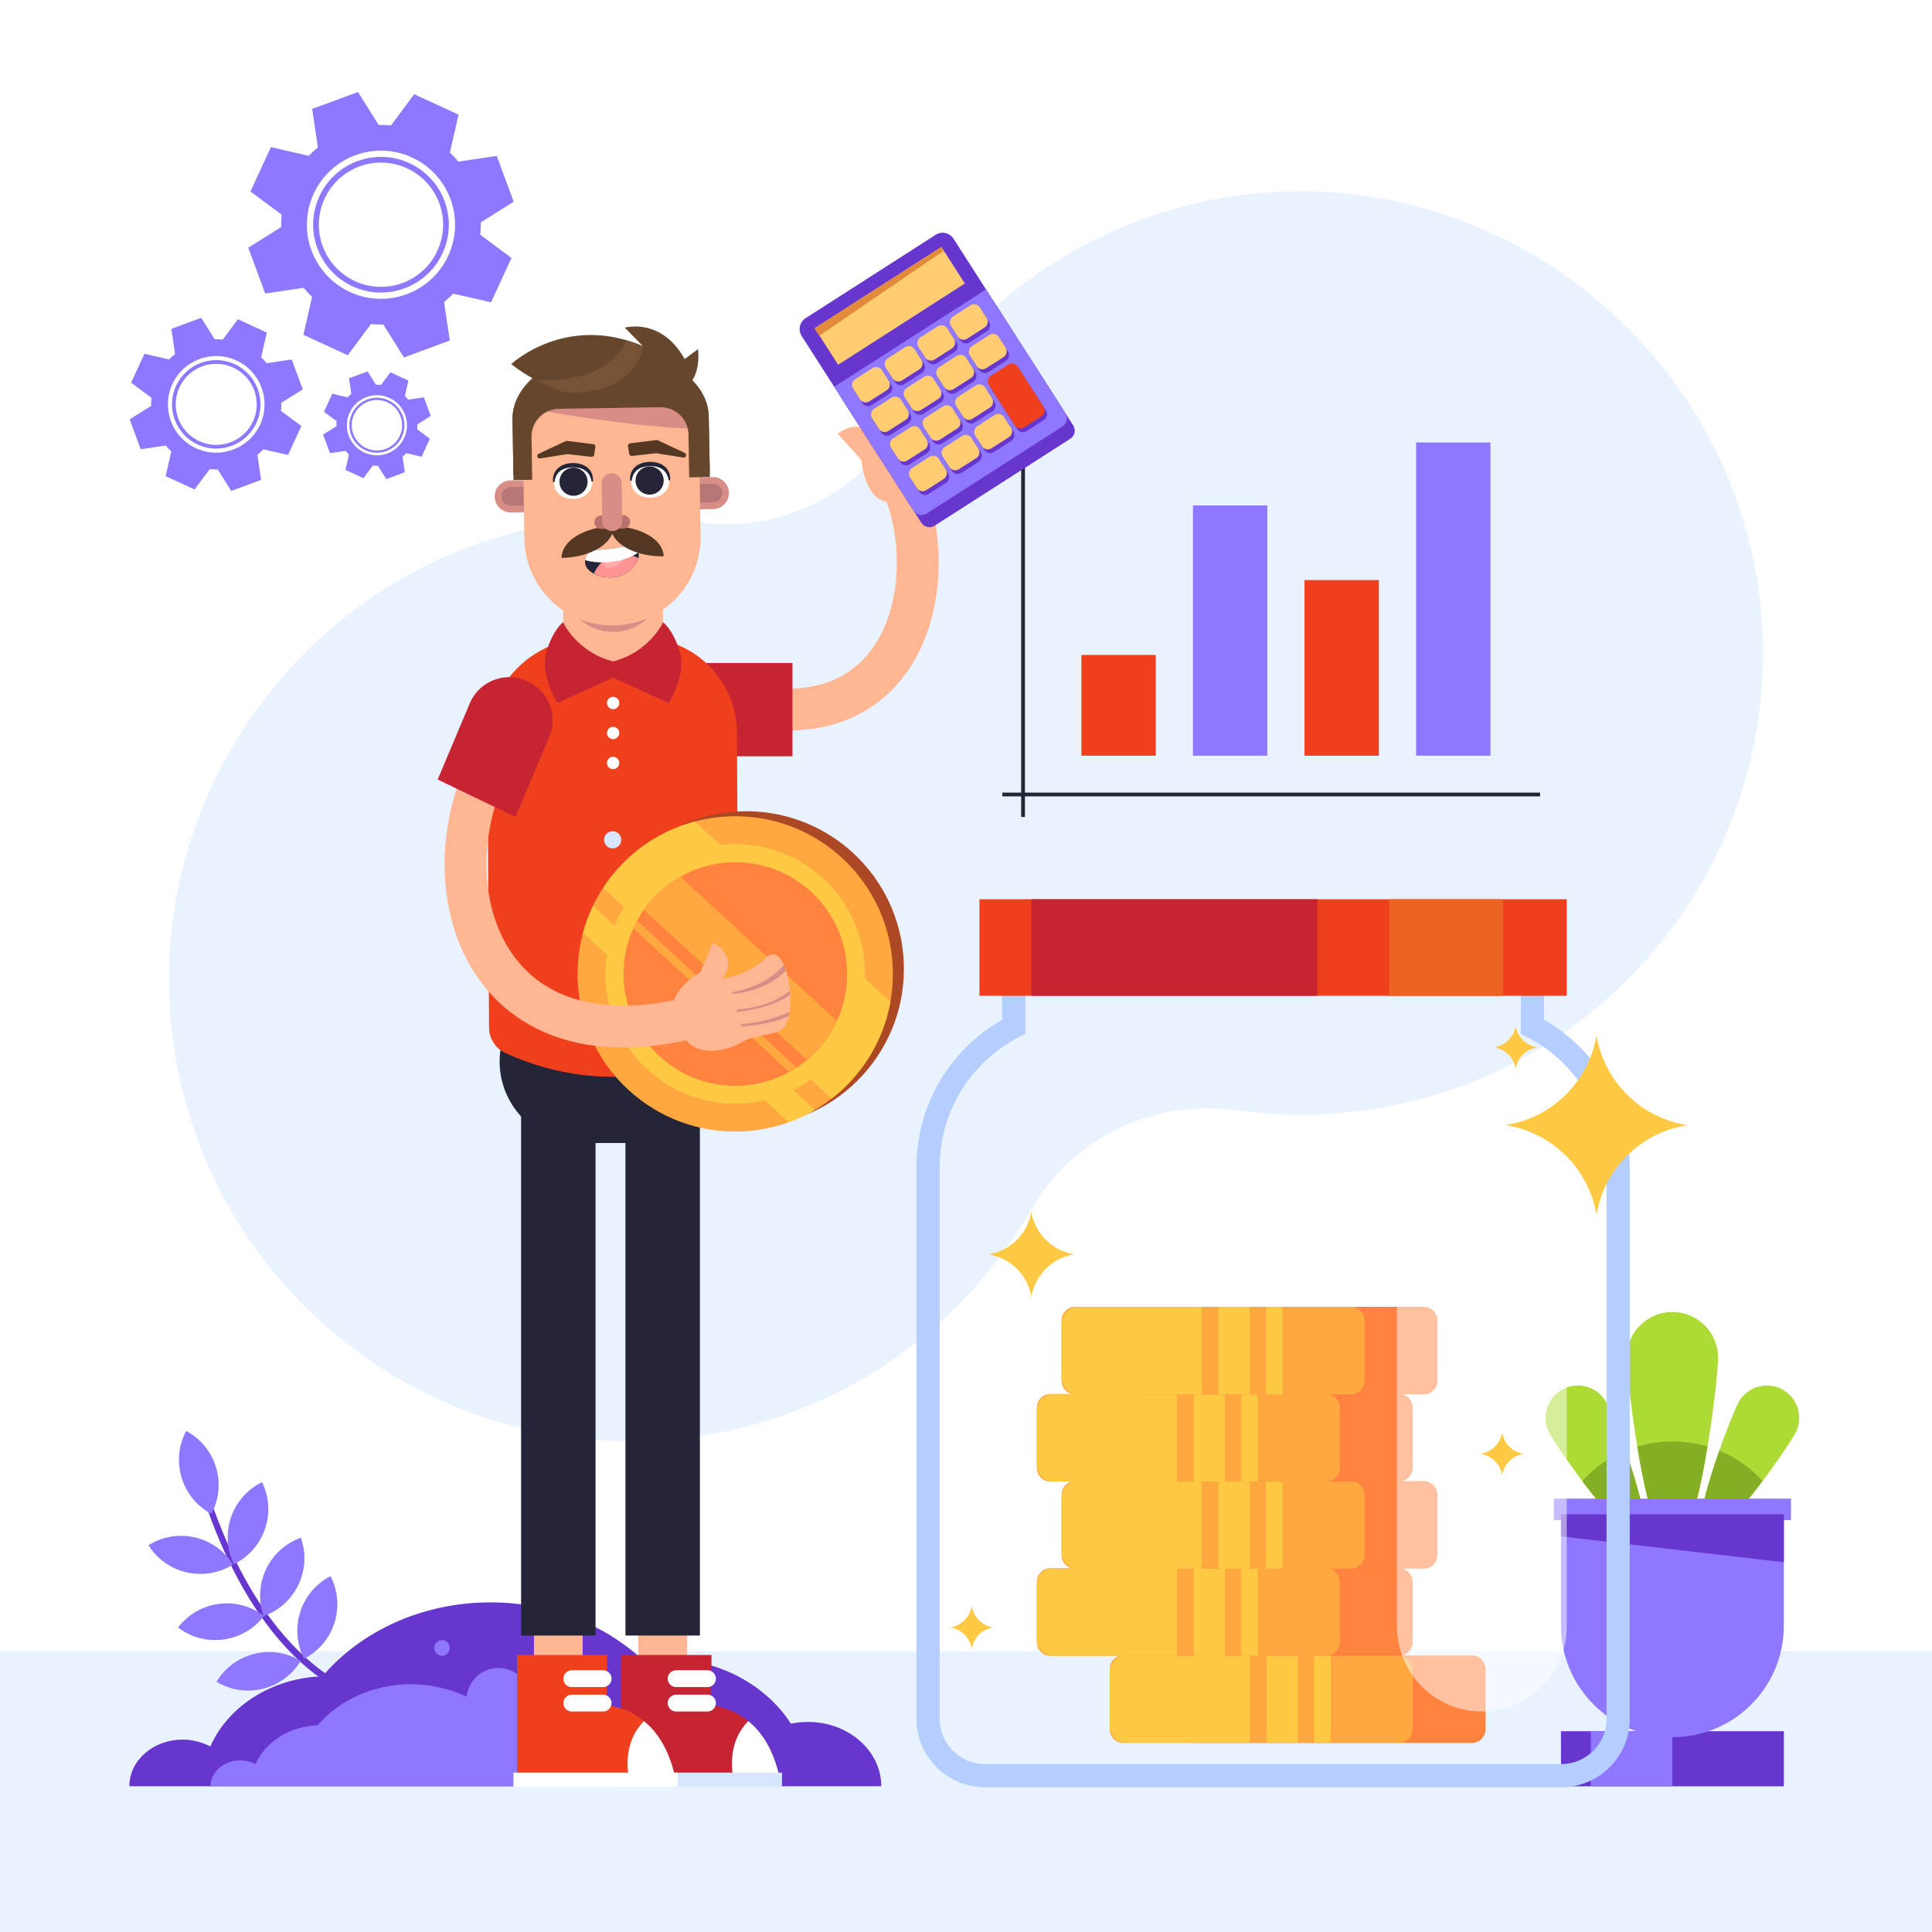 <?xml version="1.0" encoding="utf-8"?>
<!-- Generator: Adobe Illustrator 27.5.0, SVG Export Plug-In . SVG Version: 6.00 Build 0)  -->
<svg version="1.1" xmlns="http://www.w3.org/2000/svg" xmlns:xlink="http://www.w3.org/1999/xlink" x="0px" y="0px"
	 viewBox="0 0 500 500" style="enable-background:new 0 0 500 500;" xml:space="preserve">
<g id="BACKGROUND">
	<rect style="fill:#FFFFFF;" width="500" height="500"/>
</g>
<g id="OBJECTS">
	<path style="fill:#E9F2FF;" d="M455.784,158.473c-5.809-65.68-65.19-114.91-130.806-108.417
		c-39.85,3.943-73.181,27.034-91.783,59.256c-10.756,18.632-31.58,28.913-52.875,25.854c-9.499-1.365-19.317-1.599-29.3-0.573
		c-64.878,6.67-112.742,64.85-106.771,129.795c6.078,66.112,64.809,114.526,130.768,108c39.962-3.954,73.369-27.164,91.94-59.527
		c10.709-18.663,31.93-28.474,53.242-25.509c9.189,1.278,18.673,1.499,28.314,0.545C413.768,281.44,461.547,223.637,455.784,158.473
		z"/>
	<rect y="427.35" style="fill:#E9F2FF;" width="500" height="72.65"/>
	<g>
		<g>
			<g>
				<g>
					<path style="fill:#6636CE;" d="M47.241,450.208c2.633,0,5.085,0.66,7.176,1.785c4.563-10.322,15.778-17.728,29.034-18.167
						c9.892-11.613,25.688-19.131,43.485-19.131c15.532,0,29.528,5.734,39.417,14.911c1.8-0.232,3.64-0.356,5.514-0.356
						c14.087,0,26.359,6.79,32.818,16.837c1.414-0.295,2.887-0.455,4.403-0.455c10.484,0,18.984,7.456,18.984,16.653H33.474
						C33.474,455.615,39.638,450.208,47.241,450.208z"/>
				</g>
				<g>
					<path style="fill:#8F78FF;" d="M120.746,439.89c0,4.541,3.681,8.222,8.222,8.222c4.541,0,8.222-3.681,8.222-8.222
						s-3.681-8.222-8.222-8.222C124.428,431.668,120.746,435.349,120.746,439.89z"/>
				</g>
				<g>
					<path style="fill:#8F78FF;" d="M145.208,441.289c0,1.535,1.244,2.779,2.779,2.779s2.779-1.244,2.779-2.779
						c0-1.535-1.244-2.78-2.779-2.78S145.208,439.754,145.208,441.289z"/>
				</g>
				<g>
					<circle style="fill:#8F78FF;" cx="172.573" cy="451.956" r="7.057"/>
				</g>
				<g>
					<circle style="fill:#8F78FF;" cx="114.376" cy="426.486" r="2.012"/>
				</g>
			</g>
			<g>
				<g>
					<path style="fill:#6636CE;" d="M97.748,440.913l0.168-1.574c-0.269-0.029-27.021-3.482-43.395-51.094l-1.497,0.514
						C69.758,437.415,96.613,440.793,97.748,440.913z"/>
				</g>
				<g>
					<path style="fill:#8F78FF;" d="M60.305,404.897L60.305,404.897c-7.422,4.663-17.219,2.426-21.882-4.997l0,0
						C45.845,395.237,55.642,397.474,60.305,404.897z"/>
				</g>
				<g>
					<path style="fill:#8F78FF;" d="M54.707,391.804L54.707,391.804c-7.731-4.13-10.651-13.746-6.521-21.477h0
						C55.918,374.456,58.837,384.072,54.707,391.804z"/>
				</g>
				<g>
					<path style="fill:#8F78FF;" d="M68.331,418.198L68.331,418.198c-5.313,6.972-15.271,8.317-22.243,3.004h0
						C51.401,414.231,61.359,412.886,68.331,418.198z"/>
				</g>
				<g>
					<path style="fill:#8F78FF;" d="M77.814,429.832L77.814,429.832c-4.524,7.508-14.278,9.926-21.786,5.402h0
						C60.553,427.726,70.306,425.307,77.814,429.832z"/>
				</g>
				<g>
					<path style="fill:#8F78FF;" d="M85.538,407.908L85.538,407.908c4.02,7.789,0.963,17.363-6.826,21.382l0,0
						C74.692,421.501,77.748,411.927,85.538,407.908z"/>
				</g>
				<g>
					<path style="fill:#8F78FF;" d="M77.865,397.969L77.865,397.969c2.939,8.258-1.372,17.335-9.631,20.274l0,0
						C65.295,409.985,69.607,400.908,77.865,397.969z"/>
				</g>
				<g>
					<path style="fill:#8F78FF;" d="M67.817,383.578L67.817,383.578c3.854,7.873,0.596,17.379-7.276,21.233h0
						C56.687,396.938,59.944,387.432,67.817,383.578z"/>
				</g>
			</g>
		</g>
		<g>
			<path style="fill:#8F78FF;" d="M62.135,455.587c1.46,0,2.82,0.366,3.98,0.99c2.531-5.725,8.751-9.832,16.103-10.076
				c5.487-6.441,14.247-10.611,24.118-10.611c8.614,0,16.377,3.181,21.862,8.27c0.998-0.129,2.019-0.197,3.058-0.197
				c7.813,0,14.619,3.766,18.201,9.338c0.784-0.163,1.601-0.253,2.442-0.253c5.815,0,10.529,4.135,10.529,9.236H54.5
				C54.5,458.586,57.919,455.587,62.135,455.587z"/>
		</g>
	</g>
	<g>
		<g>
			<path style="fill:#8F78FF;" d="M124.421,57.556l8.516-5.348l-4.379-11.855l-9.948,1.473c-0.672-0.825-1.402-1.609-2.18-2.352
				l2.241-9.807l-11.479-5.286l-5.995,8.078c-1.07-0.108-2.14-0.153-3.204-0.127l-5.348-8.516l-11.854,4.379l1.473,9.948
				c-0.825,0.672-1.609,1.401-2.352,2.18l-9.807-2.241l-5.286,11.479l8.078,5.995c-0.108,1.07-0.153,2.14-0.127,3.204l-8.516,5.348
				l4.379,11.854l9.948-1.473c0.672,0.825,1.401,1.609,2.18,2.352l-2.241,9.807l11.479,5.286l5.995-8.078
				c1.07,0.108,2.14,0.153,3.204,0.127l5.348,8.516L116.4,88.12l-1.473-9.948c0.825-0.672,1.609-1.401,2.352-2.18l9.807,2.241
				l5.286-11.479l-8.078-5.995C124.402,59.689,124.447,58.62,124.421,57.556z M116.012,66.178
				c-4.429,9.619-15.818,13.826-25.437,9.397c-9.619-4.429-13.826-15.818-9.397-25.437c4.429-9.619,15.818-13.826,25.437-9.397
				C116.235,45.171,120.442,56.559,116.012,66.178z"/>
			<path style="fill:#8F78FF;" d="M105.939,42.211c-8.807-4.056-19.234-0.204-23.289,8.603c-4.055,8.807-0.204,19.234,8.603,23.29
				c8.807,4.055,19.234,0.204,23.29-8.603C118.598,56.694,114.746,46.267,105.939,42.211z M113.2,64.883
				c-3.714,8.066-13.264,11.594-21.329,7.879c-8.066-3.714-11.593-13.264-7.879-21.329c3.714-8.065,13.264-11.594,21.329-7.879
				C113.387,47.268,116.914,56.817,113.2,64.883z"/>
		</g>
		<g>
			<path style="fill:#8F78FF;" d="M72.804,104.257l5.554-3.488l-2.856-7.732l-6.488,0.961c-0.438-0.538-0.914-1.05-1.421-1.534
				l1.462-6.396l-7.487-3.448l-3.91,5.269c-0.698-0.071-1.396-0.1-2.09-0.083l-3.488-5.555l-7.732,2.856l0.961,6.488
				c-0.538,0.439-1.049,0.914-1.534,1.422l-6.396-1.462l-3.448,7.487l5.269,3.91c-0.071,0.698-0.1,1.396-0.083,2.09l-5.554,3.488
				l2.856,7.732l6.488-0.961c0.438,0.538,0.914,1.05,1.422,1.534l-1.461,6.396l7.487,3.448l3.91-5.269
				c0.698,0.07,1.396,0.1,2.09,0.083l3.488,5.554l7.732-2.856l-0.961-6.488c0.538-0.438,1.049-0.914,1.534-1.422l6.396,1.462
				l3.447-7.487l-5.269-3.91C72.792,105.649,72.821,104.951,72.804,104.257z M67.32,109.881c-2.889,6.273-10.317,9.017-16.59,6.128
				c-6.274-2.889-9.017-10.316-6.129-16.59c2.889-6.273,10.317-9.017,16.59-6.129C67.464,96.179,70.208,103.607,67.32,109.881z"/>
			<path style="fill:#8F78FF;" d="M60.749,94.249c-5.744-2.645-12.545-0.133-15.19,5.611c-2.645,5.744-0.133,12.545,5.611,15.19
				c5.744,2.645,12.545,0.133,15.19-5.611C69.006,103.695,66.493,96.894,60.749,94.249z M65.485,109.036
				c-2.422,5.261-8.651,7.562-13.911,5.139c-5.261-2.422-7.561-8.651-5.139-13.911c2.422-5.261,8.651-7.562,13.911-5.139
				C65.607,97.547,67.908,103.776,65.485,109.036z"/>
		</g>
		<g>
			<path style="fill:#8F78FF;" d="M108.024,109.81l3.455-2.17l-1.777-4.81l-4.036,0.598c-0.273-0.335-0.569-0.653-0.884-0.954
				l0.909-3.979l-4.657-2.145l-2.432,3.277c-0.434-0.044-0.868-0.062-1.3-0.052l-2.17-3.455l-4.809,1.777l0.598,4.036
				c-0.335,0.273-0.653,0.569-0.954,0.884l-3.979-0.909l-2.145,4.657l3.278,2.432c-0.044,0.434-0.062,0.868-0.052,1.3l-3.455,2.17
				l1.777,4.809l4.036-0.598c0.273,0.335,0.569,0.653,0.884,0.954l-0.909,3.979l4.657,2.145l2.432-3.277
				c0.434,0.044,0.868,0.062,1.3,0.052l2.17,3.455l4.809-1.777l-0.598-4.036c0.335-0.273,0.653-0.569,0.954-0.884l3.979,0.909
				l2.145-4.657l-3.277-2.432C108.017,110.676,108.035,110.242,108.024,109.81z M104.613,113.308
				c-1.797,3.903-6.418,5.609-10.32,3.812c-3.903-1.797-5.609-6.417-3.812-10.32c1.797-3.902,6.418-5.609,10.32-3.812
				C104.703,104.785,106.41,109.406,104.613,113.308z"/>
			<path style="fill:#8F78FF;" d="M100.526,103.585c-3.573-1.646-7.803-0.083-9.449,3.49c-1.645,3.573-0.083,7.804,3.49,9.449
				c3.573,1.645,7.804,0.082,9.449-3.491C105.662,109.461,104.099,105.23,100.526,103.585z M103.472,112.783
				c-1.507,3.272-5.381,4.704-8.653,3.197c-3.272-1.507-4.704-5.381-3.197-8.654c1.507-3.272,5.381-4.704,8.653-3.197
				C103.547,105.636,104.979,109.511,103.472,112.783z"/>
		</g>
	</g>
	<g>
		<g>
			<path style="fill:#ADDA35;" d="M444.633,351.353c0,6.524-5.289,49.61-11.814,49.61c-6.524,0-11.814-43.086-11.814-49.61
				c0-6.525,5.289-11.814,11.814-11.814C439.344,339.539,444.633,344.828,444.633,351.353z"/>
			<path style="fill:#ADDA35;" d="M415.762,363.019c2.162,4.085,13.125,32.816,9.039,34.978
				c-4.085,2.162-21.672-23.064-23.834-27.15c-2.162-4.085-0.602-9.15,3.483-11.311
				C408.536,357.374,413.601,358.933,415.762,363.019z"/>
			<path style="fill:#ADDA35;" d="M449.876,363.019c-2.162,4.085-13.125,32.816-9.039,34.978
				c4.085,2.162,21.672-23.064,23.834-27.15c2.162-4.085,0.602-9.15-3.483-11.311C457.102,357.374,452.038,358.933,449.876,363.019z
				"/>
			<path style="fill:#84AF25;" d="M409.498,383.301c5.853,7.792,12.905,15.965,15.304,14.696c2.543-1.345-0.744-12.982-4.11-22.564
				C416.333,377.215,412.507,379.925,409.498,383.301z"/>
			<path style="fill:#84AF25;" d="M432.819,373.066c-3.169,0-6.223,0.456-9.095,1.3c2.167,13.051,5.437,26.597,9.095,26.597
				c3.658,0,6.928-13.546,9.095-26.597C439.042,373.522,435.988,373.066,432.819,373.066z"/>
			<path style="fill:#84AF25;" d="M444.947,375.433c-3.366,9.582-6.653,21.219-4.11,22.564c2.399,1.269,9.451-6.904,15.304-14.696
				C453.132,379.925,449.305,377.215,444.947,375.433z"/>
		</g>
		<g>
			<rect x="403.981" y="448.038" style="fill:#6636CE;" width="57.676" height="14.264"/>
			<rect x="411.694" y="448.038" style="fill:#8F78FF;" width="21.126" height="14.264"/>
			<rect x="402.137" y="387.844" style="fill:#8F78FF;" width="61.365" height="5.54"/>
			<path style="fill:#8F78FF;" d="M432.819,449.581L432.819,449.581c-15.927,0-28.838-12.911-28.838-28.838v-28.838h57.676v28.838
				C461.657,436.669,448.746,449.581,432.819,449.581z"/>
			<polygon style="fill:#6636CE;" points="403.981,397.623 461.657,404.303 461.657,391.905 403.981,391.905 			"/>
		</g>
	</g>
	<g>
		<g>
			<g>
				<g>
					<g>
						<path style="fill:#FF833E;" d="M380.92,451.073h-71.319c-1.96,0-3.549-1.589-3.549-3.549v-15.566
							c0-1.96,1.589-3.549,3.549-3.549h71.319c1.96,0,3.549,1.589,3.549,3.549v15.566
							C384.469,449.484,382.88,451.073,380.92,451.073z"/>
					</g>
					<g>
						<path style="fill:#FFA840;" d="M362.053,451.073h-71.319c-1.96,0-3.549-1.589-3.549-3.549v-15.566
							c0-1.96,1.589-3.549,3.549-3.549h71.32c1.96,0,3.549,1.589,3.549,3.549v15.566
							C365.601,449.484,364.012,451.073,362.053,451.073z"/>
					</g>
					<g>
						<path style="fill:#FFC943;" d="M323.447,451.073v-22.664h-31.843c-2.441,0-4.419,1.979-4.419,4.419v13.825
							c0,2.441,1.979,4.419,4.419,4.419H323.447z"/>
					</g>
					<g>
						<rect x="327.809" y="428.409" style="fill:#FFC943;" width="8.045" height="22.664"/>
					</g>
					<g>
						<rect x="340.104" y="428.409" style="fill:#FFC943;" width="4.25" height="22.664"/>
					</g>
				</g>
				<g>
					<g>
						<path style="fill:#FF833E;" d="M362.053,428.522h-71.32c-1.96,0-3.549-1.589-3.549-3.549v-15.566
							c0-1.96,1.589-3.549,3.549-3.549h71.319c1.96,0,3.549,1.589,3.549,3.549v15.567
							C365.601,426.934,364.012,428.522,362.053,428.522z"/>
					</g>
					<g>
						<path style="fill:#FFA840;" d="M343.185,428.522h-71.319c-1.96,0-3.548-1.589-3.548-3.549v-15.567
							c0-1.96,1.589-3.549,3.549-3.549h71.319c1.96,0,3.549,1.589,3.549,3.549v15.566
							C346.734,426.934,345.145,428.522,343.185,428.522z"/>
					</g>
					<g>
						<path style="fill:#FFC943;" d="M304.579,428.522v-22.664h-31.843c-2.441,0-4.419,1.978-4.419,4.419v13.825
							c0,2.441,1.978,4.419,4.419,4.419H304.579z"/>
					</g>
					<g>
						<rect x="308.942" y="405.859" style="fill:#FFC943;" width="8.046" height="22.664"/>
					</g>
					<g>
						<rect x="321.237" y="405.859" style="fill:#FFC943;" width="4.249" height="22.664"/>
					</g>
				</g>
				<g>
					<g>
						<path style="fill:#FF833E;" d="M368.455,405.972h-71.319c-1.96,0-3.549-1.589-3.549-3.549v-15.566
							c0-1.96,1.589-3.549,3.549-3.549h71.319c1.96,0,3.549,1.589,3.549,3.549v15.566
							C372.004,404.383,370.415,405.972,368.455,405.972z"/>
					</g>
					<g>
						<path style="fill:#FFA840;" d="M349.588,405.972h-71.319c-1.96,0-3.549-1.589-3.549-3.549v-15.566
							c0-1.96,1.589-3.549,3.549-3.549h71.319c1.96,0,3.549,1.589,3.549,3.549v15.566
							C353.136,404.383,351.547,405.972,349.588,405.972z"/>
					</g>
					<g>
						<path style="fill:#FFC943;" d="M310.981,405.972v-22.664h-31.842c-2.441,0-4.419,1.979-4.419,4.419v13.825
							c0,2.441,1.979,4.419,4.419,4.419H310.981z"/>
					</g>
					<g>
						<rect x="315.344" y="383.308" style="fill:#FFC943;" width="8.046" height="22.664"/>
					</g>
					<g>
						<rect x="327.639" y="383.308" style="fill:#FFC943;" width="4.249" height="22.664"/>
					</g>
				</g>
				<g>
					<g>
						<path style="fill:#FF833E;" d="M362.053,383.421h-71.32c-1.96,0-3.549-1.589-3.549-3.549v-15.566
							c0-1.96,1.589-3.549,3.549-3.549h71.319c1.96,0,3.549,1.589,3.549,3.549v15.567
							C365.601,381.833,364.012,383.421,362.053,383.421z"/>
					</g>
					<g>
						<path style="fill:#FFA840;" d="M343.185,383.421h-71.319c-1.96,0-3.548-1.589-3.548-3.548v-15.567
							c0-1.96,1.589-3.549,3.549-3.549h71.319c1.96,0,3.549,1.589,3.549,3.549v15.566
							C346.734,381.833,345.145,383.421,343.185,383.421z"/>
					</g>
					<g>
						<path style="fill:#FFC943;" d="M304.579,383.421v-22.664h-31.843c-2.441,0-4.419,1.978-4.419,4.419v13.825
							c0,2.441,1.978,4.419,4.419,4.419H304.579z"/>
					</g>
					<g>
						<rect x="308.942" y="360.758" style="fill:#FFC943;" width="8.046" height="22.664"/>
					</g>
					<g>
						<rect x="321.237" y="360.758" style="fill:#FFC943;" width="4.249" height="22.664"/>
					</g>
				</g>
				<g>
					<g>
						<path style="fill:#FF833E;" d="M368.455,360.871h-71.319c-1.96,0-3.549-1.589-3.549-3.549v-15.567
							c0-1.96,1.589-3.549,3.549-3.549h71.319c1.96,0,3.549,1.589,3.549,3.549v15.567
							C372.004,359.282,370.415,360.871,368.455,360.871z"/>
					</g>
					<g>
						<path style="fill:#FFA840;" d="M349.588,360.871h-71.319c-1.96,0-3.549-1.589-3.549-3.549v-15.567
							c0-1.96,1.589-3.549,3.549-3.549h71.319c1.96,0,3.549,1.589,3.549,3.549v15.567
							C353.136,359.282,351.547,360.871,349.588,360.871z"/>
					</g>
					<g>
						<path style="fill:#FFC943;" d="M310.981,360.871v-22.664h-31.842c-2.441,0-4.419,1.979-4.419,4.419v13.825
							c0,2.441,1.979,4.419,4.419,4.419H310.981z"/>
					</g>
					<g>
						<rect x="315.344" y="338.207" style="fill:#FFC943;" width="8.046" height="22.664"/>
					</g>
					<g>
						<rect x="327.639" y="338.207" style="fill:#FFC943;" width="4.249" height="22.664"/>
					</g>
				</g>
			</g>
			<g>
				<path style="fill:#B3CEFF;" d="M404.062,462.545H254.888c-9.766,0-17.711-7.945-17.711-17.711V302.078
					c0-15.881,8.451-30.332,22.181-38.146v-17.208h140.234v17.208c13.729,7.814,22.181,22.266,22.181,38.146v142.756
					C421.773,454.6,413.828,462.545,404.062,462.545z M265.358,252.724v14.821l-1.624,0.838
					c-12.68,6.541-20.556,19.452-20.556,33.695v142.756c0,6.457,5.253,11.711,11.71,11.711h149.174
					c6.457,0,11.711-5.254,11.711-11.711V302.078c0-14.243-7.877-27.154-20.557-33.695l-1.624-0.838v-14.821H265.358z"/>
			</g>
			<g>
				<rect x="253.479" y="232.726" style="fill:#EF3F1D;" width="151.993" height="24.984"/>
			</g>
			<g>
				<rect x="266.912" y="232.726" style="fill:#C62433;" width="74.023" height="24.984"/>
			</g>
			<g>
				<rect x="359.518" y="232.726" style="fill:#ED6420;" width="29.423" height="24.984"/>
			</g>
		</g>
		<path style="opacity:0.5;fill:#FFFFFF;" d="M383.513,442.933L383.513,442.933c-12.128,0-21.959-9.832-21.959-21.959V304.782
			c0-12.128,9.832-21.959,21.959-21.959h0c12.128,0,21.959,9.831,21.959,21.959v116.192
			C405.472,433.101,395.641,442.933,383.513,442.933z"/>
		<g>
			<g>
				<path style="fill:#FFC943;" d="M413.166,314.386c-2.015-11.981-11.548-21.38-23.594-23.202
					c12.046-1.821,21.578-11.22,23.594-23.201c2.015,11.981,11.548,21.381,23.594,23.201
					C424.714,293.006,415.181,302.404,413.166,314.386z"/>
			</g>
			<g>
				<path style="fill:#FFC943;" d="M266.912,335.601c-0.954-5.672-5.466-10.121-11.168-10.983
					c5.702-0.862,10.215-5.311,11.168-10.983c0.954,5.671,5.466,10.121,11.169,10.983
					C272.378,325.481,267.866,329.93,266.912,335.601z"/>
			</g>
			<g>
				<path style="fill:#FFC943;" d="M388.757,381.745c-0.477-2.836-2.733-5.06-5.584-5.492c2.851-0.431,5.107-2.656,5.584-5.491
					c0.477,2.836,2.733,5.061,5.584,5.491C391.49,376.685,389.233,378.91,388.757,381.745z"/>
			</g>
			<g>
				<path style="fill:#FFC943;" d="M251.483,426.673c-0.477-2.836-2.733-5.06-5.584-5.492c2.851-0.431,5.107-2.656,5.584-5.491
					c0.477,2.836,2.733,5.06,5.584,5.491C254.216,421.613,251.96,423.838,251.483,426.673z"/>
			</g>
			<g>
				<path style="fill:#FFC943;" d="M392.251,276.55c-0.477-2.836-2.733-5.06-5.584-5.492c2.851-0.431,5.107-2.656,5.584-5.491
					c0.477,2.836,2.733,5.06,5.584,5.491C394.984,271.49,392.728,273.714,392.251,276.55z"/>
			</g>
		</g>
	</g>
	<g>
		<g>
			<rect x="279.864" y="169.502" style="fill:#EF3F1D;" width="19.248" height="26.077"/>
			<rect x="308.736" y="130.804" style="fill:#8F78FF;" width="19.248" height="64.774"/>
			<rect x="337.607" y="150.121" style="fill:#EF3F1D;" width="19.248" height="45.458"/>
			<rect x="366.479" y="114.516" style="fill:#8F78FF;" width="19.248" height="81.062"/>
		</g>
		<g>
			<g>
				<rect x="264.279" y="112.941" style="fill:#252538;" width="0.977" height="98.487"/>
			</g>
			<g>
				<rect x="259.4" y="205.125" style="fill:#252538;" width="139.174" height="0.977"/>
			</g>
		</g>
	</g>
	<g>
		<g>
			<g>
				<path style="fill:none;stroke:#FFB692;stroke-width:10.837;stroke-miterlimit:10;" d="M181.245,179.039
					c53.303,19.82,63.9-29.113,51.698-54.9"/>
				<path style="fill:#C62433;" d="M205.09,195.718h-24.265c-6.665,0-12.069-5.404-12.069-12.069l0,0
					c0-6.665,5.404-12.069,12.069-12.069h24.265V195.718z"/>
				<path style="fill:#252538;" d="M150.453,253.618h15.772c11.634,0,21.153,9.495,21.153,21.1v0c0,11.605-9.518,21.1-21.152,21.1
					h-15.772c-11.634,0-21.153-9.495-21.153-21.1l0,0C129.3,263.114,138.818,253.618,150.453,253.618z"/>
				<g>
					
						<rect x="165.194" y="351.603" transform="matrix(-1 -1.224647e-16 1.224647e-16 -1 343 788.576)" style="fill:#FFB692;" width="12.611" height="85.369"/>
					
						<rect x="161.866" y="283.309" transform="matrix(-1 -1.224647e-16 1.224647e-16 -1 343 706.585)" style="fill:#252538;" width="19.267" height="139.968"/>
					<g>
						<g>
							<path style="fill:#C62433;" d="M184.139,428.313l-0.113,13.107c0,0,13.654,0.229,17.653,18.297l-40.863-0.039v-31.365
								H184.139z"/>
						</g>
						<path style="fill:#FFFFFF;" d="M183.097,436.616h-8.114c-1.203,0-2.178-0.975-2.178-2.178l0,0
							c0-1.203,0.975-2.178,2.178-2.178h8.114c1.203,0,2.178,0.975,2.178,2.178l0,0C185.275,435.641,184.3,436.616,183.097,436.616z
							"/>
						<path style="fill:#FFFFFF;" d="M183.097,442.933h-8.114c-1.203,0-2.178-0.975-2.178-2.178l0,0
							c0-1.203,0.975-2.178,2.178-2.178h8.114c1.203,0,2.178,0.975,2.178,2.178l0,0C185.275,441.957,184.3,442.933,183.097,442.933z
							"/>
						<path style="fill:#FFFFFF;" d="M193.664,445.414c-2.588,2.635-5.058,7.112-3.981,14.29l11.996,0.012
							C200.067,452.434,196.887,448.053,193.664,445.414z"/>
						
							<rect x="159.893" y="458.754" transform="matrix(-1 -1.224647e-16 1.224647e-16 -1 362.268 921.206)" style="fill:#D7E7FF;" width="42.481" height="3.697"/>
					</g>
				</g>
				<g>
					
						<rect x="138.184" y="351.603" transform="matrix(-1 -1.224647e-16 1.224647e-16 -1 288.979 788.576)" style="fill:#FFB692;" width="12.611" height="85.369"/>
					
						<rect x="134.856" y="283.309" transform="matrix(-1 -1.224647e-16 1.224647e-16 -1 288.98 706.585)" style="fill:#252538;" width="19.267" height="139.968"/>
					<g>
						<g>
							<path style="fill:#EF3F1D;" d="M157.129,428.313l-0.114,13.107c0,0,13.654,0.229,17.653,18.297l-40.863-0.039v-31.365
								H157.129z"/>
						</g>
						<path style="fill:#FFFFFF;" d="M156.086,436.616h-8.114c-1.203,0-2.178-0.975-2.178-2.178l0,0
							c0-1.203,0.975-2.178,2.178-2.178h8.114c1.203,0,2.178,0.975,2.178,2.178l0,0
							C158.264,435.641,157.289,436.616,156.086,436.616z"/>
						<path style="fill:#FFFFFF;" d="M156.086,442.933h-8.114c-1.203,0-2.178-0.975-2.178-2.178l0,0
							c0-1.203,0.975-2.178,2.178-2.178h8.114c1.203,0,2.178,0.975,2.178,2.178l0,0
							C158.264,441.957,157.289,442.933,156.086,442.933z"/>
						<path style="fill:#FFFFFF;" d="M166.654,445.414c-2.588,2.635-5.058,7.112-3.981,14.29l11.996,0.012
							C173.057,452.434,169.876,448.053,166.654,445.414z"/>
						
							<rect x="132.883" y="458.754" transform="matrix(-1 -1.224647e-16 1.224647e-16 -1 308.247 921.206)" style="fill:#FFFFFF;" width="42.481" height="3.697"/>
					</g>
				</g>
				<g>
					<path style="fill:#EF3F1D;" d="M191.141,265.605c0.015,2.804-1.564,5.391-4.094,6.6c-5.6,2.676-13.733,5.607-23.828,6.315
						c-14.21,0.997-25.623-2.877-32.439-6.011c-2.567-1.181-4.199-3.762-4.214-6.587c-0.137-25.483-0.273-48.835-0.41-74.166
						c-0.079-14.63,11.719-26.558,26.349-26.636l13.349-0.071c13.662-0.072,24.796,10.944,24.869,24.606L191.141,265.605z"/>
				</g>
				<path style="fill:#FFFFFF;" d="M160.269,181.942c0,0.883-0.715,1.598-1.598,1.598c-0.883,0-1.598-0.715-1.598-1.598
					c0-0.883,0.715-1.598,1.598-1.598C159.553,180.344,160.269,181.059,160.269,181.942z"/>
				<path style="fill:#FFFFFF;" d="M160.269,189.698c0,0.883-0.715,1.598-1.598,1.598c-0.883,0-1.598-0.715-1.598-1.598
					c0-0.883,0.715-1.598,1.598-1.598C159.553,188.1,160.269,188.816,160.269,189.698z"/>
				<path style="fill:#FFFFFF;" d="M160.269,197.455c0,0.883-0.715,1.598-1.598,1.598c-0.883,0-1.598-0.715-1.598-1.598
					c0-0.883,0.715-1.598,1.598-1.598C159.553,195.857,160.269,196.572,160.269,197.455z"/>
				<path style="fill:#D7E7FF;" d="M160.78,217.342c0,1.23-0.997,2.228-2.228,2.228c-1.23,0-2.228-0.997-2.228-2.228
					c0-1.23,0.997-2.228,2.228-2.228C159.783,215.114,160.78,216.111,160.78,217.342z"/>
				<g>
					
						<rect x="145.763" y="135.882" transform="matrix(-1 -1.224647e-16 1.224647e-16 -1 317.341 310.523)" style="fill:#FFB692;" width="25.816" height="38.758"/>
					<path style="fill:#D88D87;" d="M158.671,163.516L158.671,163.516c7.129,0,12.908-5.635,12.908-12.585v-15.048h-25.816v15.048
						C145.763,157.881,151.542,163.516,158.671,163.516z"/>
				</g>
				<path style="fill:#C62433;" d="M175.947,168.714c-1.791-5.885-4.35-7.676-4.35-7.676s-3.404,7.658-12.932,10.141
					c-9.527-2.483-12.931-10.141-12.931-10.141s-2.559,1.791-4.35,7.676c-1.791,5.885,2.9,13.221,2.9,13.221l14.382-6.565
					l14.382,6.565C173.047,181.935,177.738,174.6,175.947,168.714z"/>
				<g>
					<path style="fill:#FFB692;" d="M232.482,129.75c-8.665,2.222-9.575-10.756-9.575-10.756l-6.107-6.727
						c0,0,6.228-5.179,10.25,1.873c0,0,1.276-11.39,5.275-14.341c1.878-1.385,10.875-0.319,14.9,2.413
						c0.854,0.579,1.059,1.738,0.458,2.577c-1.444,2.013-3.92,6.301-3.341,11.423C245.149,123.347,242.322,133.196,232.482,129.75z"
						/>
					<path style="fill:#D88D87;" d="M227.05,114.14c0,0,6.649,0.314,8.233,7.901c0,0-2.561-6.43-8.286-7.385L227.05,114.14z"/>
					<path style="fill:#D88D87;" d="M240.107,116.513c0,0-4.506-2.968-9.898-3.269C230.209,113.245,235.221,110.275,240.107,116.513
						z"/>
					<g>
						<path style="fill:#D88D87;" d="M238.367,115.439l-0.341-0.278c0,0,2.251-8.87,8.274-13.501
							c0.135,0.072,0.266,0.146,0.394,0.221C244.607,103.865,239.945,108.886,238.367,115.439z"/>
						<path style="fill:#D88D87;" d="M232.779,113.029l-0.708,0.047c0,0-0.491-9.141,4.572-13.85
							c1.714,0.094,3.691,0.401,5.564,0.897c-1.574,1.577-5.928,6.552-6.374,13.713l-0.538-0.09c0,0-0.525-9.194,5.871-13.709
							l-3.801-0.747C237.365,99.289,232.122,104.513,232.779,113.029z"/>
					</g>
				</g>
			</g>
			<g>
				<g>
					<g>
						<path style="fill:#AD4825;" d="M152.358,252.416c-0.919-22.516,16.59-41.513,39.106-42.432
							c22.516-0.918,41.514,16.59,42.432,39.106c0.919,22.516-16.59,41.513-39.106,42.432
							C172.274,292.44,153.276,274.932,152.358,252.416z"/>
						<path style="fill:#FFA840;" d="M149.505,253.71c-0.919-22.516,16.59-41.513,39.106-42.432
							c22.516-0.918,41.514,16.59,42.432,39.106c0.919,22.516-16.59,41.513-39.106,42.432
							C169.421,293.734,150.424,276.226,149.505,253.71z"/>
						<g>
							<path style="fill:#FFC943;" d="M153.486,234.395l57.377,52.88c-2.135,1.25-4.394,2.317-6.76,3.168l-53.224-49.052
								C151.535,238.964,152.413,236.626,153.486,234.395z"/>
							<path style="fill:#FFC943;" d="M156.082,229.797c5.428-8.325,13.819-14.573,23.751-17.192l50.603,46.636
								c-1.802,10.112-7.345,18.985-15.201,25.073L156.082,229.797z"/>
						</g>
						<path style="fill:#FFC943;" d="M156.712,253.416c0.756,18.536,16.396,32.95,34.932,32.194
							c18.536-0.756,32.95-16.396,32.194-34.932c-0.756-18.536-16.395-32.95-34.932-32.194
							C170.369,219.24,155.956,234.88,156.712,253.416z"/>
						
							<ellipse transform="matrix(0.612 -0.791 0.791 0.612 -125.507 248.331)" style="fill:#FF833E;" cx="190.274" cy="252.047" rx="28.934" ry="28.934"/>
						<g>
							<path style="fill:#FFA840;" d="M164.878,238.244l41.222,37.991c-0.62,0.406-1.254,0.789-1.906,1.148l-40.305-37.146
								C164.193,239.558,164.523,238.895,164.878,238.244z"/>
							<path style="fill:#FFA840;" d="M176.056,226.869l40.47,37.298c-1.813,3.917-4.477,7.359-7.767,10.1l-42.137-38.834
								C169.086,231.931,172.299,228.995,176.056,226.869z"/>
						</g>
					</g>
				</g>
			</g>
			<g>
				<path style="fill:none;stroke:#FFB692;stroke-width:10.837;stroke-miterlimit:10;" d="M133.462,187.493
					c-25.495,29.602-15.284,91.944,47.065,75.456"/>
				<path style="fill:#C62433;" d="M113.269,201.741l8.508-20.193c2.665-5.549,9.332-7.879,14.892-5.205l0,0
					c5.56,2.674,7.908,9.34,5.243,14.888l-8.508,20.193L113.269,201.741z"/>
				<g>
					<g>
						<path style="fill:#FFB692;" d="M175.727,264.046c-5.244-6.51,5.442-12.306,5.442-12.306l3.358-7.798
							c0,0,6.815,3.293,2.374,9.443c0,0,7.433-1.363,11.304-5.479c4.726-5.025,8.291,10.848,5.222,17.144
							c-1.667,3.42-7.175,2.116-11.307,4.59C186.363,273.089,176.604,273.748,175.727,264.046z"/>
					</g>
					<g>
						<path style="fill:#D88D87;" d="M190.668,261.271l0.114,0.606c0,0,8.14-0.52,13.754-4.399
							c-0.019-0.373-0.044-0.746-0.078-1.118C202.351,258.126,198.077,260.714,190.668,261.271z"/>
						<path style="fill:#D88D87;" d="M191.838,265.689c0,0,7.346-0.39,12.303-2.74c0.085-0.366,0.154-0.748,0.213-1.139
							c-2.092,1.044-6.484,2.834-12.653,3.232L191.838,265.689z"/>
						<path style="fill:#D88D87;" d="M189.561,257.203c0,0,8.316-0.276,13.853-6.049c-0.164-0.497-0.344-0.964-0.537-1.393
							c-2.097,2.32-6.294,5.799-13.369,7.022L189.561,257.203z"/>
					</g>
				</g>
			</g>
		</g>
		<g>
			<path style="fill:#66462C;" d="M169.071,123.679l14.652-0.228l-0.309-15.654c-0.149-9.553-11.634-17.12-25.654-16.902
				c-14.02,0.218-25.265,8.139-25.116,17.691l0.243,15.655l14.586-0.227c3.294,1.001,6.962,1.534,10.825,1.474
				C162.16,125.429,165.81,124.782,169.071,123.679z"/>
			<path style="fill:#D88D87;" d="M184.575,131.752l-52.336,0.867c-2.29,0.038-4.177-1.787-4.215-4.077l0,0
				c-0.038-2.29,1.788-4.177,4.077-4.215l52.336-0.867c2.29-0.038,4.177,1.787,4.215,4.077l0,0
				C188.69,129.827,186.865,131.714,184.575,131.752z"/>
			<path style="fill:#B77776;" d="M131.875,130.868c-1.186-0.144-2.096-1.156-2.116-2.354c-0.022-1.33,1.042-2.43,2.372-2.452
				l52.337-0.867c0.113-0.002,0.225,0.004,0.336,0.017c1.186,0.144,2.096,1.156,2.115,2.354c0.022,1.33-1.042,2.429-2.371,2.451
				l-52.336,0.867C132.098,130.887,131.985,130.881,131.875,130.868z"/>
			<path style="fill:#FFB692;" d="M158.865,161.881L158.865,161.881c-12.59,0.196-22.955-9.852-23.151-22.441l-0.337-21.64
				c-0.188-12.07,9.445-22.007,21.515-22.195l1.883-0.029c12.07-0.188,22.007,9.445,22.195,21.515l0.337,21.64
				C181.502,151.321,171.455,161.686,158.865,161.881z"/>
			<path style="fill:#D88D87;" d="M179.989,110.949c-2.8-9.031-11.282-15.528-21.214-15.373l-1.883,0.029
				c-7.766,0.121-14.518,4.281-18.299,10.445C150.669,108.125,167.84,110.697,179.989,110.949z"/>
			<g>
				<g>
					<path style="fill:#252538;" d="M153.82,142.353c2.341-0.093,5.628-0.379,8.792-1.19c2.081-0.533,3.521,2.2,2.214,4.253
						c-1.391,2.184-3.616,4.124-7.122,4.024c-2.873-0.082-4.601-1.043-5.636-2.232C150.602,145.526,151.734,142.435,153.82,142.353z
						"/>
				</g>
				<g>
					<path style="fill:#FF9292;" d="M157.704,149.44c3.505,0.099,5.731-1.84,7.122-4.024c0.196-0.308,0.323-0.631,0.403-0.956
						c-1.168-0.699-2.784-1.115-5.042-0.892c-3.487,0.345-5.431,2.55-6.515,4.893c-0.002,0.005-0.003,0.01-0.005,0.014
						C154.665,149.019,155.974,149.391,157.704,149.44z"/>
				</g>
				<g>
					<path style="fill:#FFABAB;" d="M156.376,146.413c0.273,0.625,1.596,0.684,2.955,0.13c1.359-0.554,2.239-1.51,1.967-2.135
						c-0.273-0.625-1.596-0.684-2.955-0.13C156.984,144.832,156.103,145.788,156.376,146.413z"/>
				</g>
				<g>
					<path style="fill:#FFFFFF;" d="M153.82,142.353c2.341-0.093,5.628-0.379,8.792-1.19c1.278-0.328,2.311,0.578,2.618,1.801
						c-1.963,1.379-4.828,2.346-8.064,2.55c-2.076,0.131-4.038-0.069-5.739-0.525C151.571,143.652,152.505,142.405,153.82,142.353z"
						/>
				</g>
			</g>
			<path style="fill:#543824;" d="M158.853,136.194c0-0.009,0.002-0.017,0.002-0.026h0c-0.147,0.002-0.289,0.015-0.435,0.02
				c-0.146,0-0.288-0.008-0.435-0.006l0,0c0,0.009,0.002,0.017,0.003,0.026c-7.122,0.375-12.713,3.929-12.647,8.179l0,0
				c6.37-0.099,11.664-2.749,13.11-6.238c1.553,3.442,6.928,5.926,13.297,5.827l0,0
				C171.682,139.726,165.983,136.347,158.853,136.194z"/>
			<g>
				<g>
					<path style="fill:#FFFFFF;" d="M173.225,124.29c0.045,2.887-2.154,4.461-4.897,4.504c-2.742,0.043-4.99-1.463-5.034-4.349
						c-0.045-2.887,2.156-4.33,4.899-4.373C170.935,120.029,173.18,121.403,173.225,124.29z"/>
					<g>
						<path style="fill:#252538;" d="M163.101,124.448c-0.089-0.638-0.028-1.309,0.177-1.957c0.22-0.641,0.618-1.243,1.146-1.691
							c1.061-0.916,2.452-1.255,3.759-1.283c1.307-0.009,2.708,0.287,3.794,1.169c0.542,0.43,0.957,1.02,1.197,1.653
							c0.227,0.64,0.309,1.308,0.242,1.948l-0.385,0.006c-0.152-1.195-0.712-2.249-1.625-2.852c-0.91-0.608-2.063-0.835-3.207-0.815
							c-1.143,0.019-2.288,0.282-3.176,0.918c-0.891,0.632-1.42,1.698-1.538,2.898L163.101,124.448z"/>
					</g>
					<path style="fill:#252538;" d="M168.062,120.722c-2.012,0.033-3.616,1.691-3.583,3.703c0.033,2.012,1.691,3.616,3.703,3.583
						c2.012-0.033,3.616-1.691,3.583-3.703C171.732,122.292,170.074,120.688,168.062,120.722z"/>
				</g>
			</g>
			<g>
				<g>
					<path style="fill:#FFFFFF;" d="M143.326,124.755c0.045,2.887,2.292,4.392,5.034,4.349c2.742-0.043,4.942-1.617,4.897-4.504
						c-0.045-2.887-2.29-4.261-5.032-4.219C145.483,120.425,143.281,121.868,143.326,124.755z"/>
					<g>
						<path style="fill:#252538;" d="M153.065,124.604c-0.156-1.195-0.718-2.245-1.628-2.848c-0.908-0.608-2.06-0.835-3.204-0.819
							c-1.144,0.015-2.289,0.278-3.18,0.914c-0.894,0.632-1.421,1.702-1.535,2.902l-0.385,0.006
							c-0.086-0.638-0.025-1.308,0.182-1.955c0.22-0.64,0.617-1.242,1.145-1.689c1.059-0.916,2.449-1.255,3.756-1.287
							c1.308-0.013,2.709,0.283,3.797,1.165c0.542,0.431,0.958,1.021,1.198,1.655c0.225,0.641,0.307,1.31,0.238,1.95
							L153.065,124.604z"/>
					</g>
					<path style="fill:#252538;" d="M148.376,121.028c2.012-0.029,3.667,1.578,3.696,3.59c0.029,2.012-1.578,3.667-3.59,3.696
						c-2.012,0.029-3.667-1.578-3.696-3.59C144.756,122.712,146.364,121.057,148.376,121.028z"/>
				</g>
			</g>
			<g>
				<path style="fill:#BA726E;" d="M161.368,136.788l-5.788,0.096c-0.955,0.016-1.741-0.745-1.757-1.7l0,0
					c-0.016-0.955,0.745-1.741,1.7-1.757l5.788-0.096c0.955-0.016,1.741,0.745,1.757,1.7l0,0
					C163.083,135.986,162.322,136.772,161.368,136.788z"/>
				<path style="fill:#D88D87;" d="M158.494,137.439L158.494,137.439c-1.419,0.023-2.589-1.108-2.613-2.527l-0.162-9.803
					c-0.023-1.419,1.108-2.589,2.527-2.612l0,0c1.419-0.024,2.589,1.108,2.613,2.527l0.162,9.803
					C161.045,136.246,159.913,137.415,158.494,137.439z"/>
			</g>
			<path style="fill:#66462C;" d="M183.414,107.798c-0.149-9.553-11.634-17.12-25.654-16.902
				c-14.02,0.218-25.265,8.139-25.116,17.691l0.223,14.327l1.466,0.197l0.154,1.106l3.248-0.05l-0.172-11.066
				c-0.062-3.973,3.109-7.244,7.082-7.306l26.236-0.408c3.973-0.062,7.244,3.109,7.306,7.082l0.172,11.066l3.513-0.055l0.165-1.535
				l1.655-0.026L183.414,107.798z"/>
			<path style="fill:#66462C;" d="M170.311,100.782c-20.402,8.442-37.992-6.566-37.992-6.566s14.061-13.178,34.051-4.642
				l-4.67-4.776c0,0,9.402-2.738,15.493,8.112l3.455-2.537C180.648,90.372,182.5,103.61,170.311,100.782z"/>
			<path style="fill:#775236;" d="M138.652,98.354c2.207,1.183,4.914,2.403,7.999,3.343c18.857,0.235,19.719-12.124,19.719-12.124
				c-1.447-0.618-2.863-1.119-4.245-1.522C161.492,89.62,156.804,99.374,138.652,98.354z"/>
			<g>
				<path style="fill:#543824;" d="M177.209,117.207l-6.998-3.266c-0.109-0.051-0.229-0.07-0.348-0.055l-6.796,0.84
					c-0.358,0.044-0.609,0.377-0.552,0.733l0.316,2.004c0.053,0.338,0.363,0.573,0.702,0.535l6.169-0.694
					c0.057-0.006,0.115-0.005,0.172,0.004l6.966,1.108c0.291,0.046,0.576-0.113,0.69-0.385
					C177.66,117.716,177.52,117.352,177.209,117.207z"/>
				<path style="fill:#543824;" d="M153.538,114.952l-6.796-0.84c-0.119-0.015-0.24,0.004-0.348,0.055l-6.998,3.266
					c-0.31,0.145-0.451,0.508-0.319,0.824c0.113,0.272,0.398,0.431,0.69,0.385l6.966-1.108c0.057-0.009,0.115-0.01,0.172-0.004
					l6.169,0.694c0.339,0.038,0.649-0.198,0.702-0.535l0.316-2.004C154.147,115.329,153.897,114.996,153.538,114.952z"/>
			</g>
		</g>
		<g>
			<g>
				<path style="fill:#6636CE;" d="M241.892,136.046l35.103-22.505c1.156-0.741,1.492-2.279,0.751-3.435l-20.536-32.032
					l-39.29,25.189l20.536,32.031C239.198,136.45,240.736,136.787,241.892,136.046z"/>
				<path style="fill:#6636CE;" d="M273.874,111.079l-32.916,21.103c-1.76,1.128-4.101,0.616-5.229-1.144l-28.266-44.09
					c-0.99-1.544-0.541-3.599,1.003-4.588l33.698-21.604c1.544-0.99,3.598-0.541,4.589,1.003l28.266,44.09
					C276.146,107.61,275.634,109.951,273.874,111.079z"/>
				<path style="fill:#8F78FF;" d="M239.865,132.883l35.103-22.505c1.156-0.741,1.492-2.279,0.751-3.436l-20.536-32.031
					L215.894,100.1l20.536,32.032C237.171,133.288,238.709,133.624,239.865,132.883z"/>
				
					<rect x="210.747" y="73.585" transform="matrix(0.842 -0.54 0.54 0.842 -6.34 136.779)" style="fill:#FFCC71;" width="38.942" height="11.244"/>
				<polygon style="fill:#E28A3B;" points="244.19,64.923 212.02,86.898 210.792,84.983 243.576,63.966 				"/>
				<g>
					<g>
						<path style="fill:#6636CE;" d="M226.447,96.22l-4.514,2.894c-0.815,0.522-1.052,1.607-0.529,2.422l1.779,2.775
							c0.523,0.815,1.607,1.052,2.422,0.53l4.514-2.894c0.815-0.523,1.052-1.607,0.53-2.422l-1.779-2.775
							C228.347,95.935,227.262,95.698,226.447,96.22z"/>
						<path style="fill:#6636CE;" d="M234.887,90.81l-4.514,2.894c-0.815,0.522-1.052,1.607-0.529,2.422l1.779,2.775
							c0.523,0.815,1.607,1.052,2.422,0.53l4.514-2.894c0.815-0.522,1.052-1.607,0.53-2.422l-1.779-2.775
							C236.786,90.524,235.702,90.287,234.887,90.81z"/>
						<path style="fill:#6636CE;" d="M243.326,85.399l-4.514,2.894c-0.815,0.523-1.052,1.607-0.53,2.422l1.779,2.775
							c0.522,0.815,1.607,1.052,2.422,0.53l4.514-2.894c0.815-0.522,1.052-1.607,0.53-2.422l-1.779-2.775
							C245.226,85.114,244.141,84.877,243.326,85.399z"/>
						<path style="fill:#6636CE;" d="M251.766,79.989l-4.514,2.894c-0.815,0.522-1.052,1.607-0.529,2.422l1.779,2.775
							c0.522,0.815,1.607,1.052,2.422,0.53l4.514-2.894c0.815-0.522,1.052-1.607,0.53-2.422l-1.779-2.775
							C253.665,79.703,252.581,79.466,251.766,79.989z"/>
					</g>
					<g>
						<path style="fill:#6636CE;" d="M231.357,103.878l-4.514,2.894c-0.815,0.522-1.052,1.607-0.53,2.422l1.779,2.775
							c0.522,0.815,1.607,1.052,2.422,0.53l4.514-2.894c0.815-0.522,1.052-1.607,0.53-2.422l-1.779-2.775
							C233.256,103.593,232.172,103.356,231.357,103.878z"/>
						<path style="fill:#6636CE;" d="M239.797,98.468l-4.514,2.894c-0.815,0.522-1.052,1.607-0.53,2.422l1.779,2.775
							c0.522,0.815,1.607,1.052,2.422,0.53l4.514-2.894c0.815-0.522,1.052-1.607,0.53-2.422l-1.779-2.775
							C241.696,98.182,240.612,97.945,239.797,98.468z"/>
						<path style="fill:#6636CE;" d="M248.236,93.057l-4.514,2.894c-0.815,0.522-1.052,1.607-0.53,2.422l1.779,2.775
							c0.522,0.815,1.607,1.052,2.422,0.53l4.514-2.894c0.815-0.523,1.052-1.607,0.53-2.422l-1.779-2.775
							C250.135,92.772,249.051,92.535,248.236,93.057z"/>
						<path style="fill:#6636CE;" d="M256.676,87.647l-4.514,2.894c-0.815,0.522-1.052,1.607-0.53,2.422l1.779,2.775
							c0.522,0.815,1.607,1.052,2.422,0.53l4.514-2.894c0.815-0.522,1.052-1.607,0.53-2.422l-1.779-2.775
							C258.575,87.361,257.491,87.124,256.676,87.647z"/>
					</g>
					<g>
						<path style="fill:#6636CE;" d="M236.267,111.537l-4.514,2.894c-0.815,0.522-1.052,1.607-0.529,2.422l1.779,2.775
							c0.523,0.815,1.607,1.052,2.422,0.53l4.514-2.894c0.815-0.522,1.052-1.607,0.53-2.422l-1.779-2.775
							C238.166,111.251,237.082,111.014,236.267,111.537z"/>
						<path style="fill:#6636CE;" d="M244.706,106.126l-4.514,2.894c-0.815,0.522-1.052,1.607-0.529,2.422l1.779,2.775
							c0.523,0.815,1.607,1.052,2.422,0.53l4.514-2.894c0.815-0.522,1.052-1.607,0.53-2.422l-1.779-2.775
							C246.605,105.841,245.521,105.604,244.706,106.126z"/>
						<path style="fill:#6636CE;" d="M253.146,100.715l-4.514,2.894c-0.815,0.522-1.052,1.607-0.529,2.422l1.779,2.775
							c0.523,0.815,1.607,1.052,2.422,0.53l4.514-2.894c0.815-0.523,1.052-1.607,0.53-2.422l-1.779-2.775
							C255.045,100.43,253.961,100.193,253.146,100.715z"/>
					</g>
					<g>
						<path style="fill:#6636CE;" d="M241.176,119.195l-4.514,2.894c-0.815,0.522-1.052,1.607-0.53,2.422l1.779,2.775
							c0.522,0.815,1.607,1.052,2.422,0.53l4.514-2.894c0.815-0.522,1.052-1.607,0.53-2.422l-1.779-2.775
							C243.076,118.909,241.991,118.672,241.176,119.195z"/>
						<path style="fill:#6636CE;" d="M249.616,113.784l-4.514,2.894c-0.815,0.522-1.052,1.607-0.53,2.422l1.779,2.775
							c0.522,0.815,1.607,1.052,2.422,0.53l4.514-2.894c0.815-0.522,1.052-1.607,0.53-2.422l-1.779-2.775
							C251.515,113.499,250.431,113.262,249.616,113.784z"/>
						<path style="fill:#6636CE;" d="M258.055,108.373l-4.514,2.894c-0.815,0.522-1.052,1.607-0.53,2.422l1.779,2.775
							c0.522,0.815,1.607,1.052,2.422,0.53l4.514-2.894c0.815-0.523,1.052-1.607,0.53-2.422l-1.779-2.775
							C259.955,108.088,258.87,107.851,258.055,108.373z"/>
						<path style="fill:#6636CE;" d="M261.585,95.305l-4.514,2.894c-0.815,0.522-1.052,1.607-0.53,2.422l6.689,10.433
							c0.522,0.815,1.607,1.052,2.422,0.53l4.514-2.894c0.815-0.522,1.052-1.607,0.53-2.422l-6.689-10.433
							C263.484,95.019,262.4,94.782,261.585,95.305z"/>
					</g>
				</g>
				<g>
					<g>
						<path style="fill:#FFCC71;" d="M225.828,95.255l-4.514,2.894c-0.815,0.522-1.052,1.607-0.53,2.422l1.779,2.775
							c0.522,0.815,1.607,1.052,2.422,0.53l4.514-2.894c0.815-0.522,1.052-1.607,0.53-2.422l-1.779-2.775
							C227.727,94.969,226.643,94.732,225.828,95.255z"/>
						<path style="fill:#FFCC71;" d="M234.268,89.844l-4.514,2.894c-0.815,0.522-1.052,1.607-0.53,2.422l1.779,2.775
							c0.522,0.815,1.607,1.052,2.422,0.53l4.514-2.894c0.815-0.522,1.052-1.607,0.53-2.422l-1.779-2.775
							C236.167,89.558,235.083,89.321,234.268,89.844z"/>
						<path style="fill:#FFCC71;" d="M242.707,84.433l-4.514,2.894c-0.815,0.523-1.052,1.607-0.53,2.422l1.779,2.775
							c0.522,0.815,1.607,1.052,2.422,0.53l4.514-2.894c0.815-0.522,1.052-1.607,0.53-2.422l-1.779-2.775
							C244.606,84.148,243.522,83.911,242.707,84.433z"/>
						<path style="fill:#FFCC71;" d="M251.147,79.023l-4.514,2.894c-0.815,0.522-1.052,1.607-0.53,2.422l1.779,2.775
							c0.522,0.815,1.607,1.052,2.422,0.53l4.514-2.894c0.815-0.523,1.052-1.607,0.53-2.422l-1.779-2.775
							C253.046,78.737,251.962,78.5,251.147,79.023z"/>
					</g>
					<g>
						<path style="fill:#FFCC71;" d="M230.738,102.913l-4.514,2.894c-0.815,0.522-1.052,1.607-0.529,2.422l1.779,2.775
							c0.523,0.815,1.607,1.052,2.422,0.53l4.514-2.894c0.815-0.522,1.052-1.607,0.53-2.422l-1.779-2.775
							C232.637,102.627,231.553,102.39,230.738,102.913z"/>
						<path style="fill:#FFCC71;" d="M239.177,97.502l-4.514,2.894c-0.815,0.522-1.052,1.607-0.529,2.422l1.779,2.775
							c0.523,0.815,1.607,1.052,2.422,0.53l4.514-2.894c0.815-0.522,1.052-1.607,0.53-2.422l-1.779-2.775
							C241.077,97.217,239.992,96.979,239.177,97.502z"/>
						<path style="fill:#FFCC71;" d="M247.617,92.091l-4.514,2.894c-0.815,0.522-1.052,1.607-0.529,2.422l1.779,2.775
							c0.523,0.815,1.607,1.052,2.422,0.53l4.514-2.894c0.815-0.523,1.052-1.607,0.53-2.422l-1.779-2.775
							C249.516,91.806,248.432,91.569,247.617,92.091z"/>
						<path style="fill:#FFCC71;" d="M256.056,86.681l-4.514,2.894c-0.815,0.522-1.052,1.607-0.529,2.422l1.779,2.775
							c0.523,0.815,1.607,1.052,2.422,0.53l4.514-2.894c0.815-0.522,1.052-1.607,0.53-2.422l-1.779-2.775
							C257.956,86.395,256.871,86.158,256.056,86.681z"/>
					</g>
					<g>
						<path style="fill:#FFCC71;" d="M235.648,110.571l-4.514,2.894c-0.815,0.522-1.052,1.607-0.53,2.422l1.779,2.775
							c0.522,0.815,1.607,1.052,2.422,0.53l4.514-2.894c0.815-0.522,1.052-1.607,0.53-2.422l-1.779-2.775
							C237.547,110.285,236.462,110.048,235.648,110.571z"/>
						<path style="fill:#FFCC71;" d="M244.087,105.16l-4.514,2.894c-0.815,0.523-1.052,1.607-0.53,2.422l1.779,2.775
							c0.522,0.815,1.607,1.052,2.422,0.53l4.514-2.894c0.815-0.522,1.052-1.607,0.53-2.422l-1.779-2.775
							C245.986,104.875,244.902,104.638,244.087,105.16z"/>
						<path style="fill:#FFCC71;" d="M252.527,99.749l-4.514,2.894c-0.815,0.522-1.052,1.607-0.53,2.422l1.779,2.775
							c0.522,0.815,1.607,1.052,2.422,0.53l4.514-2.894c0.815-0.523,1.052-1.607,0.53-2.422l-1.779-2.775
							C254.426,99.464,253.341,99.227,252.527,99.749z"/>
					</g>
					<g>
						<path style="fill:#FFCC71;" d="M240.557,118.229l-4.514,2.894c-0.815,0.522-1.052,1.607-0.53,2.422l1.779,2.775
							c0.522,0.815,1.607,1.052,2.422,0.53l4.514-2.894c0.815-0.522,1.052-1.607,0.53-2.422l-1.779-2.775
							C242.456,117.943,241.372,117.706,240.557,118.229z"/>
						<path style="fill:#FFCC71;" d="M248.997,112.818l-4.514,2.894c-0.815,0.522-1.052,1.607-0.53,2.422l1.779,2.775
							c0.522,0.815,1.607,1.052,2.422,0.53l4.514-2.894c0.815-0.522,1.052-1.607,0.53-2.422l-1.779-2.775
							C250.896,112.533,249.812,112.296,248.997,112.818z"/>
						<path style="fill:#FFCC71;" d="M257.436,107.407l-4.514,2.894c-0.815,0.522-1.052,1.607-0.53,2.422l1.779,2.775
							c0.522,0.815,1.607,1.052,2.422,0.53l4.514-2.894c0.815-0.522,1.052-1.607,0.53-2.422l-1.779-2.775
							C259.335,107.122,258.251,106.885,257.436,107.407z"/>
						<path style="fill:#EF3F1D;" d="M260.966,94.339l-4.514,2.894c-0.815,0.522-1.052,1.607-0.53,2.422l6.689,10.433
							c0.522,0.815,1.607,1.052,2.422,0.53l4.514-2.894c0.815-0.522,1.052-1.607,0.53-2.422l-6.689-10.433
							C262.865,94.053,261.781,93.816,260.966,94.339z"/>
					</g>
				</g>
			</g>
		</g>
	</g>
</g>
</svg>
